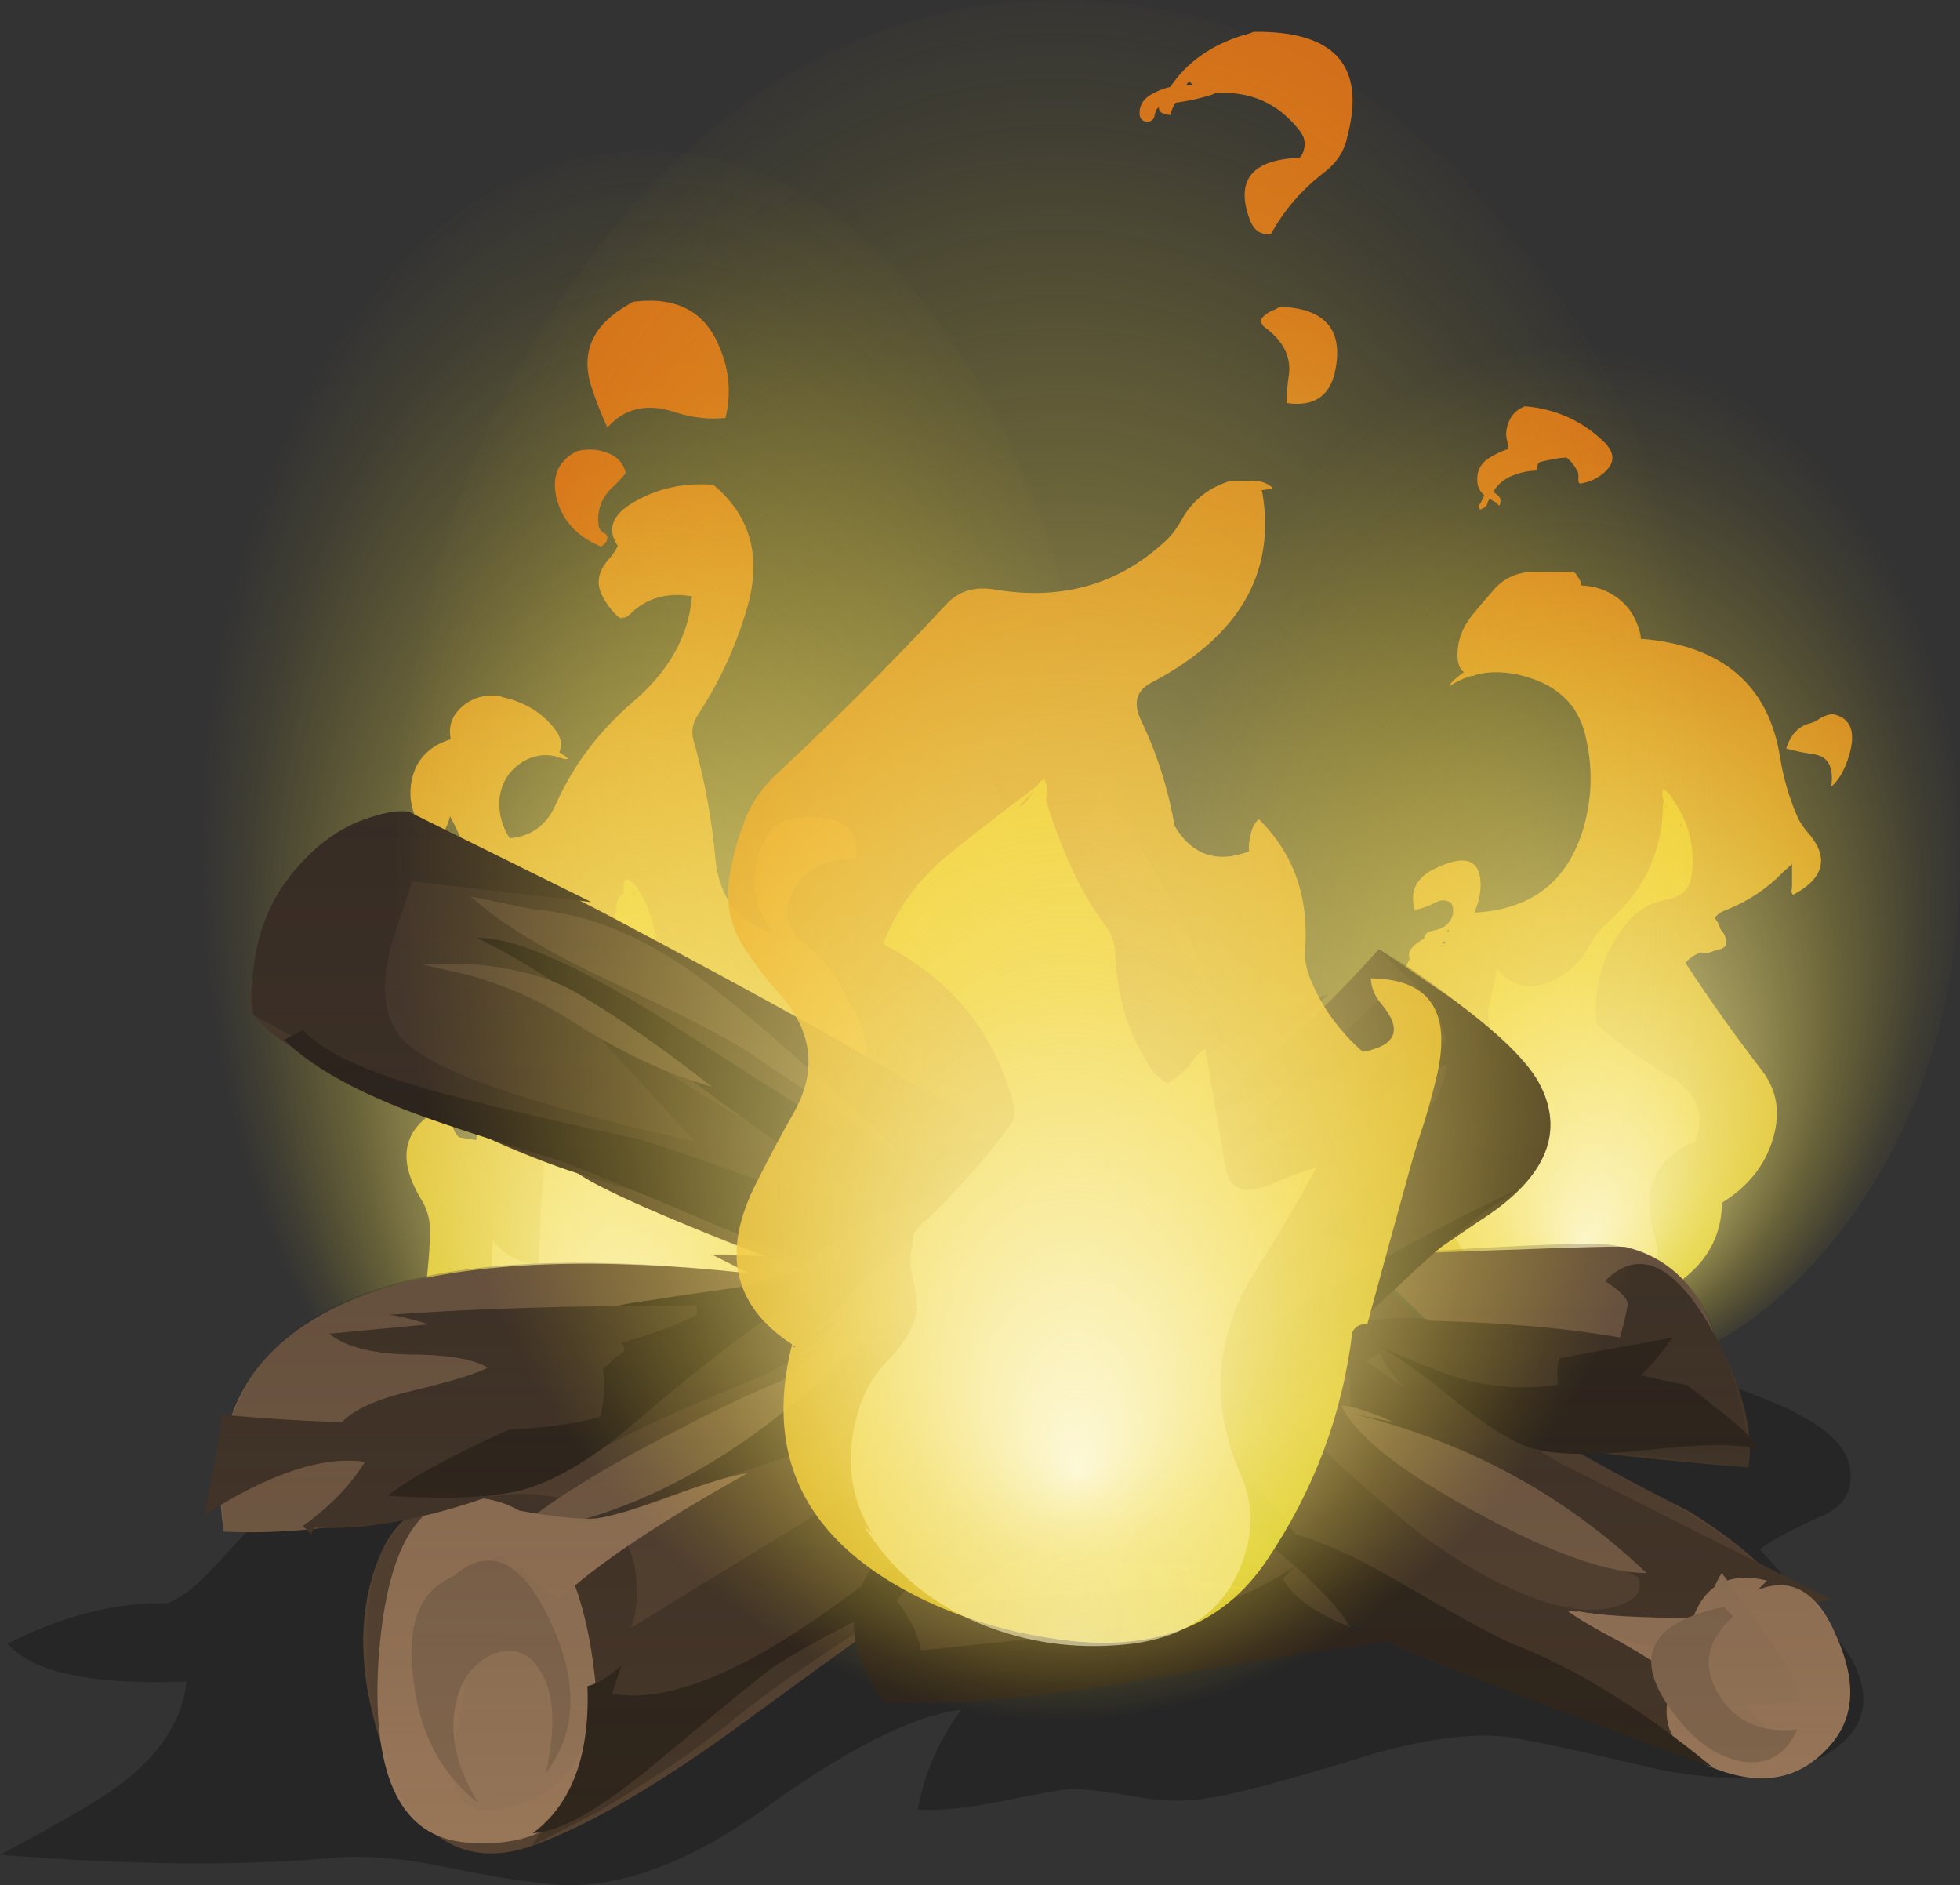 <?xml version="1.0"?>

<!-- Created with Inkscape (http://www.inkscape.org/) --> <svg xmlns:dc="http://purl.org/dc/elements/1.1/" xmlns:cc="http://creativecommons.org/ns#" xmlns:rdf="http://www.w3.org/1999/02/22-rdf-syntax-ns#" xmlns:svg="http://www.w3.org/2000/svg" xmlns="http://www.w3.org/2000/svg" xmlns:xlink="http://www.w3.org/1999/xlink" xmlns:sodipodi="http://sodipodi.sourceforge.net/DTD/sodipodi-0.dtd" xmlns:inkscape="http://www.inkscape.org/namespaces/inkscape" width="326.617" height="314.101" id="svg3514" version="1.1" inkscape:version="0.48.5 r10040" sodipodi:docname="New document 2" viewBox="0 0 326.617 314.101"><rect x="0" y="0" width="326.617" height="314.101" fill="#333333" stroke="none"/> <defs id="defs3516"> <radialGradient id="SVGID_5_" cx="1435.091" cy="-13776.663" r="50.143" fx="1471.076" fy="-13776.663" gradientTransform="matrix(0.025,-0.999,-0.533,-0.042,-7373.982,905.2)" gradientUnits="userSpaceOnUse"> <stop offset="0" style="stop-color:#FDF8D7" id="stop46"></stop> <stop offset="0.349" style="stop-color:#F9EA88;stop-opacity:0.6" id="stop48"></stop> <stop offset="0.659" style="stop-color:#F6DF4B;stop-opacity:0.275" id="stop50"></stop> <stop offset="0.886" style="stop-color:#F4D92D;stop-opacity:0.074" id="stop52"></stop> <stop offset="1" style="stop-color:#F4D626;stop-opacity:0" id="stop54"></stop> </radialGradient> <radialGradient id="SVGID_12_" cx="-45.698" cy="27.684" r="17.114" gradientTransform="matrix(-0.012,-1,-0.704,0.009,47.174,-0.586)" gradientUnits="userSpaceOnUse"> <stop offset="0" style="stop-color:#FFFFFF;stop-opacity:0.6" id="stop203"></stop> <stop offset="1" style="stop-color:#F4D626;stop-opacity:0.757" id="stop205"></stop> </radialGradient> <radialGradient id="SVGID_11_" cx="-47.845" cy="23.63" r="32.777" gradientTransform="matrix(-0.187,-0.982,-1.012,0.158,47.276,-7.392)" gradientUnits="userSpaceOnUse"> <stop offset="0" style="stop-color:#FCF43E;stop-opacity:0.82" id="stop196"></stop> <stop offset="1" style="stop-color:#E07518;stop-opacity:0.918" id="stop198"></stop> </radialGradient> <radialGradient id="SVGID_10_" cx="-47.574" cy="22.873" r="32.777" gradientTransform="matrix(-0.187,-0.982,-1.012,0.158,45.76,-7.155)" gradientUnits="userSpaceOnUse"> <stop offset="0" style="stop-color:#FCF43E;stop-opacity:0.82" id="stop189"></stop> <stop offset="1" style="stop-color:#E07518;stop-opacity:0.918" id="stop191"></stop> </radialGradient> <radialGradient inkscape:collect="always" xlink:href="#SVGID_9_" id="radialGradient3433" gradientUnits="userSpaceOnUse" gradientTransform="matrix(-1.174,-6.17,-6.357,0.994,987.857,-722.33)" cx="-47.859" cy="24.69" r="32.777"></radialGradient> <radialGradient id="SVGID_9_" cx="-47.859" cy="24.69" r="32.777" gradientTransform="matrix(-0.187,-0.982,-1.012,0.158,49.396,-7.723)" gradientUnits="userSpaceOnUse"> <stop offset="0" style="stop-color:#FCF43E;stop-opacity:0.82" id="stop182"></stop> <stop offset="1" style="stop-color:#E07518;stop-opacity:0.918" id="stop184"></stop> </radialGradient> <radialGradient id="SVGID_3_" cx="17506.965" cy="-1679.938" r="70.556" gradientTransform="matrix(-0.187,0.982,1.012,0.158,4982.086,-16925.516)" gradientUnits="userSpaceOnUse"> <stop offset="0" style="stop-color:#FCF43E;stop-opacity:0.82" id="stop21"></stop> <stop offset="1" style="stop-color:#E07518;stop-opacity:0.918" id="stop23"></stop> </radialGradient> <radialGradient id="SVGID_2_" cx="17779.9" cy="-1313.591" r="70.087" gradientTransform="matrix(-0.148,0.989,0.802,0.159,3702.679,-17369.176)" gradientUnits="userSpaceOnUse"> <stop offset="0" style="stop-color:#FCF43E;stop-opacity:0.82" id="stop14"></stop> <stop offset="1" style="stop-color:#E07518;stop-opacity:0.918" id="stop16"></stop> </radialGradient> <radialGradient inkscape:collect="always" xlink:href="#SVGID_1_" id="radialGradient4465" gradientUnits="userSpaceOnUse" gradientTransform="matrix(-0.326,-1.711,1.763,-0.276,9553.461,29147.701)" cx="17504.656" cy="-1681.676" r="70.556"></radialGradient> <radialGradient id="SVGID_1_" cx="17504.656" cy="-1681.676" r="70.556" gradientTransform="matrix(-0.187,0.982,1.012,0.158,4985.565,-16924.973)" gradientUnits="userSpaceOnUse"> <stop offset="0" style="stop-color:#FCF43E;stop-opacity:0.82" id="stop7"></stop> <stop offset="1" style="stop-color:#E07518;stop-opacity:0.918" id="stop9"></stop> </radialGradient> <radialGradient id="SVGID_4_" cx="16433.957" cy="-101.363" r="36.84" gradientTransform="matrix(-0.012,1,0.704,0.009,275.387,-16431.268)" gradientUnits="userSpaceOnUse"> <stop offset="0" style="stop-color:#FFFFFF;stop-opacity:0.6" id="stop29"></stop> <stop offset="1" style="stop-color:#F4D626;stop-opacity:0.757" id="stop31"></stop> </radialGradient> <radialGradient id="SVGID_5_-3" cx="1435.091" cy="-13776.663" r="50.143" fx="1471.076" fy="-13776.663" gradientTransform="matrix(0.025,-0.999,-0.533,-0.042,-7373.982,905.2)" gradientUnits="userSpaceOnUse"> <stop offset="0" style="stop-color:#FDF8D7" id="stop46-6"></stop> <stop offset="0.349" style="stop-color:#F9EA88;stop-opacity:0.6" id="stop48-7"></stop> <stop offset="0.659" style="stop-color:#F6DF4B;stop-opacity:0.275" id="stop50-5"></stop> <stop offset="0.886" style="stop-color:#F4D92D;stop-opacity:0.074" id="stop52-3"></stop> <stop offset="1" style="stop-color:#F4D626;stop-opacity:0" id="stop54-5"></stop> </radialGradient> <radialGradient inkscape:collect="always" xlink:href="#SVGID_5_-6" id="radialGradient4680" gradientUnits="userSpaceOnUse" gradientTransform="matrix(-0.07,2.396,1.503,0.101,20753.416,-1576.291)" cx="1435.091" cy="-13776.663" fx="1471.076" fy="-13776.663" r="50.143"></radialGradient> <radialGradient id="SVGID_5_-6" cx="1435.091" cy="-13776.663" r="50.143" fx="1471.076" fy="-13776.663" gradientTransform="matrix(0.025,-0.999,-0.533,-0.042,-7373.982,905.2)" gradientUnits="userSpaceOnUse"> <stop offset="0" style="stop-color:#FDF8D7" id="stop46-2"></stop> <stop offset="0.349" style="stop-color:#F9EA88;stop-opacity:0.6" id="stop48-9"></stop> <stop offset="0.659" style="stop-color:#F6DF4B;stop-opacity:0.275" id="stop50-1"></stop> <stop offset="0.886" style="stop-color:#F4D92D;stop-opacity:0.074" id="stop52-2"></stop> <stop offset="1" style="stop-color:#F4D626;stop-opacity:0" id="stop54-7"></stop> </radialGradient> <radialGradient inkscape:collect="always" xlink:href="#SVGID_7_" id="radialGradient4638" gradientUnits="userSpaceOnUse" gradientTransform="matrix(0.075,-6.28,4.422,0.053,-242.343,679.96)" cx="16.6" cy="41.55" r="13.438"></radialGradient> <radialGradient id="SVGID_7_" cx="16.6" cy="41.55" r="13.438" gradientTransform="matrix(0.012,-1,0.704,0.008,-12.856,57.798)" gradientUnits="userSpaceOnUse"> <stop offset="0" style="stop-color:#FFFFFF;stop-opacity:0.6" id="stop74"></stop> <stop offset="1" style="stop-color:#F4D626;stop-opacity:0.757" id="stop76"></stop> </radialGradient> <radialGradient inkscape:collect="always" xlink:href="#SVGID_6_" id="radialGradient4641" gradientUnits="userSpaceOnUse" gradientTransform="matrix(1.174,-6.17,6.356,0.994,674.699,-534.277)" cx="-37.444" cy="19.828" r="25.741"></radialGradient> <radialGradient id="SVGID_6_" cx="-37.444" cy="19.828" r="25.741" gradientTransform="matrix(0.187,-0.982,1.012,0.158,-0.466,-0.072)" gradientUnits="userSpaceOnUse"> <stop offset="0" style="stop-color:#FCF43E;stop-opacity:0.82" id="stop67"></stop> <stop offset="1" style="stop-color:#E07518;stop-opacity:0.918" id="stop69"></stop> </radialGradient> <radialGradient r="25.741" cy="19.828" cx="-37.444" gradientTransform="matrix(1.174,-6.17,6.356,0.994,-164.526,316.502)" gradientUnits="userSpaceOnUse" id="radialGradient4710" xlink:href="#SVGID_6_" inkscape:collect="always"></radialGradient> <linearGradient inkscape:collect="always" xlink:href="#SVGID_8_" id="linearGradient4870" gradientUnits="userSpaceOnUse" gradientTransform="matrix(1.0899013e-4,6.281,-6.281,-0.006,310.804,623.668)" x1="-6.689" y1="-27.063" x2="50.936" y2="-27.063"></linearGradient> <linearGradient id="SVGID_8_" gradientUnits="userSpaceOnUse" x1="-6.689" y1="-27.063" x2="50.936" y2="-27.063" gradientTransform="matrix(1.735358e-5,1,-1,-0.001,1.251328e-4,1.523714e-5)"> <stop offset="0" style="stop-color:#231F20" id="stop170"></stop> <stop offset="0.09" style="stop-color:#231F20;stop-opacity:0.796" id="stop172"></stop> <stop offset="1" style="stop-color:#231F20;stop-opacity:0" id="stop174"></stop> </linearGradient> <radialGradient inkscape:collect="always" xlink:href="#SVGID_9_" id="radialGradient5119" gradientUnits="userSpaceOnUse" gradientTransform="matrix(-1.174,-6.17,-6.357,0.994,579.854,320.842)" cx="-47.859" cy="24.69" r="32.777"></radialGradient> <radialGradient inkscape:collect="always" xlink:href="#SVGID_10_" id="radialGradient5121" gradientUnits="userSpaceOnUse" gradientTransform="matrix(-1.174,-6.17,-6.357,0.994,557.018,324.413)" cx="-47.574" cy="22.873" r="32.777"></radialGradient> <radialGradient inkscape:collect="always" xlink:href="#SVGID_11_" id="radialGradient5123" gradientUnits="userSpaceOnUse" gradientTransform="matrix(-1.174,-6.17,-6.357,0.994,566.54,322.924)" cx="-47.845" cy="23.63" r="32.777"></radialGradient> <radialGradient inkscape:collect="always" xlink:href="#SVGID_12_" id="radialGradient5125" gradientUnits="userSpaceOnUse" gradientTransform="matrix(-0.078,-6.28,-4.422,0.055,565.897,365.671)" cx="-45.698" cy="27.684" r="17.114"></radialGradient> <radialGradient inkscape:collect="always" xlink:href="#SVGID_5_" id="radialGradient5127" gradientUnits="userSpaceOnUse" gradientTransform="matrix(0.102,2.915,-2.208,0.123,-30121.845,-1965.486)" cx="1435.091" cy="-13776.663" fx="1471.076" fy="-13776.663" r="50.143"></radialGradient> <radialGradient inkscape:collect="always" xlink:href="#SVGID_1_" id="radialGradient5129" gradientUnits="userSpaceOnUse" gradientTransform="matrix(-0.326,-1.711,1.763,-0.276,9616.792,30059.745)" cx="17504.656" cy="-1681.676" r="70.556"></radialGradient> <radialGradient inkscape:collect="always" xlink:href="#SVGID_2_" id="radialGradient5131" gradientUnits="userSpaceOnUse" gradientTransform="matrix(-0.258,-1.722,1.397,-0.277,7382.52,30833.369)" cx="17779.9" cy="-1313.591" r="70.087"></radialGradient> <radialGradient inkscape:collect="always" xlink:href="#SVGID_3_" id="radialGradient5133" gradientUnits="userSpaceOnUse" gradientTransform="matrix(-0.326,-1.711,1.763,-0.276,9610.732,30060.691)" cx="17506.965" cy="-1679.938" r="70.556"></radialGradient> <radialGradient inkscape:collect="always" xlink:href="#SVGID_4_" id="radialGradient5135" gradientUnits="userSpaceOnUse" gradientTransform="matrix(-0.022,-1.741,1.226,-0.015,1413.553,29199.91)" cx="16433.957" cy="-101.363" r="36.84"></radialGradient> <radialGradient inkscape:collect="always" xlink:href="#SVGID_5_-3" id="radialGradient5137" gradientUnits="userSpaceOnUse" gradientTransform="matrix(0.061,1.74,-1.318,0.073,-17311.911,-981.236)" cx="1435.091" cy="-13776.663" fx="1471.076" fy="-13776.663" r="50.143"></radialGradient> <radialGradient inkscape:collect="always" xlink:href="#SVGID_1_" id="radialGradient5201" gradientUnits="userSpaceOnUse" gradientTransform="matrix(-0.326,-1.711,1.763,-0.276,9616.792,30059.745)" cx="17504.656" cy="-1681.676" r="70.556"></radialGradient> <radialGradient inkscape:collect="always" xlink:href="#SVGID_2_" id="radialGradient5203" gradientUnits="userSpaceOnUse" gradientTransform="matrix(-0.258,-1.722,1.397,-0.277,7382.52,30833.369)" cx="17779.9" cy="-1313.591" r="70.087"></radialGradient> <radialGradient inkscape:collect="always" xlink:href="#SVGID_3_" id="radialGradient5205" gradientUnits="userSpaceOnUse" gradientTransform="matrix(-0.326,-1.711,1.763,-0.276,9610.732,30060.691)" cx="17506.965" cy="-1679.938" r="70.556"></radialGradient> <radialGradient inkscape:collect="always" xlink:href="#SVGID_4_" id="radialGradient5207" gradientUnits="userSpaceOnUse" gradientTransform="matrix(-0.022,-1.741,1.226,-0.015,1413.553,29199.91)" cx="16433.957" cy="-101.363" r="36.84"></radialGradient> <radialGradient inkscape:collect="always" xlink:href="#SVGID_5_-3" id="radialGradient5209" gradientUnits="userSpaceOnUse" gradientTransform="matrix(0.061,1.74,-1.318,0.073,-17311.911,-981.236)" cx="1435.091" cy="-13776.663" fx="1471.076" fy="-13776.663" r="50.143"></radialGradient> <radialGradient inkscape:collect="always" xlink:href="#SVGID_6_" id="radialGradient5211" gradientUnits="userSpaceOnUse" gradientTransform="matrix(1.174,-6.17,6.356,0.994,-164.526,316.502)" cx="-37.444" cy="19.828" r="25.741"></radialGradient> <radialGradient inkscape:collect="always" xlink:href="#SVGID_7_" id="radialGradient5213" gradientUnits="userSpaceOnUse" gradientTransform="matrix(0.075,-6.28,4.422,0.053,-242.343,679.96)" cx="16.6" cy="41.55" r="13.438"></radialGradient> <radialGradient inkscape:collect="always" xlink:href="#SVGID_5_-6" id="radialGradient5215" gradientUnits="userSpaceOnUse" gradientTransform="matrix(-0.07,2.396,1.503,0.101,20753.416,-1576.291)" cx="1435.091" cy="-13776.663" fx="1471.076" fy="-13776.663" r="50.143"></radialGradient> <linearGradient inkscape:collect="always" xlink:href="#SVGID_8_" id="linearGradient5217" gradientUnits="userSpaceOnUse" gradientTransform="matrix(1.0899013e-4,6.281,-6.281,-0.006,310.804,623.668)" x1="-6.689" y1="-27.063" x2="50.936" y2="-27.063"></linearGradient> <radialGradient inkscape:collect="always" xlink:href="#SVGID_9_" id="radialGradient5219" gradientUnits="userSpaceOnUse" gradientTransform="matrix(-1.174,-6.17,-6.357,0.994,579.854,320.842)" cx="-47.859" cy="24.69" r="32.777"></radialGradient> <radialGradient inkscape:collect="always" xlink:href="#SVGID_10_" id="radialGradient5221" gradientUnits="userSpaceOnUse" gradientTransform="matrix(-1.174,-6.17,-6.357,0.994,557.018,324.413)" cx="-47.574" cy="22.873" r="32.777"></radialGradient> <radialGradient inkscape:collect="always" xlink:href="#SVGID_11_" id="radialGradient5223" gradientUnits="userSpaceOnUse" gradientTransform="matrix(-1.174,-6.17,-6.357,0.994,566.54,322.924)" cx="-47.845" cy="23.63" r="32.777"></radialGradient> <radialGradient inkscape:collect="always" xlink:href="#SVGID_12_" id="radialGradient5225" gradientUnits="userSpaceOnUse" gradientTransform="matrix(-0.078,-6.28,-4.422,0.055,565.897,365.671)" cx="-45.698" cy="27.684" r="17.114"></radialGradient> <radialGradient inkscape:collect="always" xlink:href="#SVGID_5_" id="radialGradient5227" gradientUnits="userSpaceOnUse" gradientTransform="matrix(0.102,2.915,-2.208,0.123,-30121.845,-1965.486)" cx="1435.091" cy="-13776.663" fx="1471.076" fy="-13776.663" r="50.143"></radialGradient> </defs> <sodipodi:namedview id="base" pagecolor="#ffffff" bordercolor="#666666" borderopacity="1.0" inkscape:pageopacity="0.0" inkscape:pageshadow="2" inkscape:zoom="0.9" inkscape:cx="160.8952" inkscape:cy="198.68623" inkscape:document-units="px" inkscape:current-layer="layer1" showgrid="false" fit-margin-top="0" fit-margin-left="0" fit-margin-right="0" fit-margin-bottom="0"></sodipodi:namedview>  <g inkscape:label="Layer 1" inkscape:groupmode="layer" id="layer1" transform="translate(-309.631,-639.17)"> <g id="g5139"> <g transform="translate(-362,274)" id="g4609"> <path id="path4371" d="M 941.429,464.988 C 942.765,466.032 943.751,467.368 944.39,468.993 944.789,469.906 945.022,470.791 945.086,471.647 V 471.693 L 945.261,471.606 C 958.671,472.765 966.334,479.326 968.25,491.286 968.83,494.884 969.817,498.252 971.21,501.387 971.559,502.143 972.052,502.895 972.691,503.651 976.522,507.89 975.768,511.431 970.427,514.276 970.253,514.101 970.165,513.899 970.165,513.665 970.225,513.376 970.253,513.056 970.253,512.707 970.253,512.359 970.253,512.039 970.253,511.749 970.253,511.284 970.253,510.821 970.253,510.356 970.253,509.95 970.253,509.543 970.253,509.137 969.382,509.893 968.481,510.732 967.553,511.662 965.057,513.926 962.213,515.668 959.019,516.887 958.38,517.119 957.858,517.497 957.452,518.017 957.452,518.251 957.568,518.482 957.8,518.714 957.974,519.003 958.119,519.324 958.236,519.672 958.293,519.963 958.467,520.252 958.758,520.543 959.106,521.008 959.251,521.501 959.193,522.023 959.193,522.199 959.193,522.401 959.193,522.634 959.077,522.924 958.845,523.127 958.497,523.244 957.8,523.42 957.074,523.65 956.32,523.941 955.797,524.056 955.391,524.028 955.101,523.854 954.056,524.2 953.185,524.782 952.488,525.595 956.551,531.806 960.848,537.844 965.376,543.706 967.757,546.898 968.337,550.585 967.118,554.765 965.841,559.236 962.995,562.834 958.584,565.563 958.526,571.37 955.827,575.985 950.485,579.411 947.467,581.326 944.099,582.429 940.384,582.72 930.4,583.474 920.995,581.617 912.17,577.146 908.222,575.114 905.059,572.415 902.679,569.048 901.634,567.538 901.198,565.796 901.372,563.823 901.432,563.127 901.489,562.46 901.547,561.82 908.048,555.899 908.6,549.744 903.201,543.359 902.214,542.257 901.865,540.951 902.156,539.441 902.853,534.507 904.216,529.862 906.249,525.508 906.341,525.323 906.442,525.149 906.554,524.986 906.211,524.169 906.515,523.357 907.468,522.549 907.95,522.15 908.473,521.802 909.035,521.502 H 908.948 C 909.006,520.865 909.441,520.457 910.254,520.283 912.228,519.937 913.389,519.007 913.738,517.497 913.854,516.8 913.767,516.191 913.476,515.668 912.722,515.086 911.879,515.029 910.951,515.492 909.732,516.131 908.543,516.567 907.381,516.798 906.51,513.721 907.612,511.429 910.69,509.921 915.566,507.54 918.121,508.266 918.353,512.098 918.412,513.491 918.179,514.912 917.656,516.363 917.541,516.654 917.453,516.945 917.395,517.234 926.857,516.711 932.895,512.009 935.508,503.127 936.958,498.076 937.075,492.998 935.856,487.888 934.637,482.372 930.805,478.919 924.361,477.525 921.807,477.005 919.427,477.062 917.221,477.701 L 917.308,477.788 C 917.134,477.788 916.988,477.788 916.873,477.788 915.596,478.137 914.347,478.717 913.128,479.53 913.302,479.124 913.564,478.774 913.912,478.483 914.434,478.018 914.986,477.583 915.566,477.177 914.927,476.654 914.579,475.841 914.521,474.74 914.405,472.013 915.335,469.516 917.308,467.252 918.236,466.09 919.224,464.928 920.269,463.768 921.779,461.851 923.809,460.75 926.364,460.459 928.745,460.459 931.154,460.459 933.592,460.459 933.709,460.459 933.824,460.489 933.94,460.546 933.998,460.604 934.085,460.661 934.201,460.722 934.433,461.069 934.637,461.388 934.811,461.678 935.043,462.027 935.159,462.373 935.159,462.723 937.481,462.781 939.571,463.537 941.429,464.988 z M 912.519,522.373 912.388,521.981 C 912.135,522.088 911.89,522.203 911.648,522.33 911.932,522.335 912.222,522.351 912.519,522.373 z M 912.954,520.414 913.128,520.022 C 912.992,520.093 912.862,520.165 912.736,520.24 912.799,520.315 912.872,520.372 912.954,520.414 z" style="fill:url(#radialGradient5201);fill-rule:evenodd;stroke:none" inkscape:connector-curvature="0"></path> <path id="path4379" d="M 974.955,484.842 C 975.652,484.436 976.348,484.204 977.045,484.145 980.063,484.784 980.963,487.106 979.744,491.111 979.048,493.435 978.062,495.147 976.784,496.249 977.249,492.999 976.291,491.2 973.91,490.85 972.283,490.617 970.745,490.3 969.295,489.892 969.991,487.627 971.268,486.233 973.126,485.713 973.706,485.598 974.316,485.307 974.955,484.842 z" style="fill:url(#radialGradient5203);fill-rule:evenodd;stroke:none" inkscape:connector-curvature="0"></path> <path id="path4387" d="M 938.033,444.611 C 936.988,445.248 935.943,445.626 934.898,445.741 934.724,445.626 934.637,445.421 934.637,445.132 934.694,444.667 934.666,444.203 934.55,443.738 934.201,443.099 933.794,442.519 933.331,441.997 933.099,441.763 932.866,441.561 932.634,441.385 932.286,441.443 931.967,441.472 931.676,441.472 930.457,441.65 929.295,441.882 928.193,442.173 928.076,442.288 927.989,442.375 927.932,442.434 927.874,442.549 927.845,442.665 927.845,442.78 927.787,442.956 927.758,443.101 927.758,443.216 927.758,443.332 927.728,443.449 927.67,443.564 926.277,443.622 925.001,443.885 923.839,444.348 922.446,444.87 921.371,445.712 920.617,446.873 920.56,446.931 920.53,446.988 920.53,447.047 920.53,447.107 920.56,447.162 920.617,447.223 920.965,447.455 921.256,447.716 921.488,448.005 921.662,448.239 921.719,448.5 921.662,448.789 921.662,449.022 921.603,449.224 921.488,449.4 H 921.401 C 921.286,449.224 921.11,449.052 920.878,448.876 920.704,448.761 920.5,448.644 920.269,448.529 920.152,448.413 920.007,448.326 919.833,448.268 919.833,448.326 919.804,448.383 919.746,448.442 919.63,448.616 919.542,448.819 919.485,449.052 919.426,449.341 919.253,449.574 918.962,449.747 918.731,449.863 918.497,449.98 918.266,450.095 918.208,450.038 918.179,449.951 918.179,449.836 918.005,449.545 918.062,449.254 918.353,448.965 918.47,448.789 918.585,448.559 918.701,448.268 918.818,448.094 918.905,447.89 918.962,447.659 918.266,447.077 917.888,446.382 917.83,445.569 917.656,443.942 918.179,442.665 919.398,441.737 920.5,440.981 921.662,440.401 922.881,439.996 922.939,439.416 922.881,438.864 922.707,438.341 922.533,437.47 922.62,436.599 922.968,435.729 923.374,434.393 924.304,433.437 925.755,432.857 931.037,433.32 935.508,435.38 939.165,439.038 941.023,441.011 940.645,442.869 938.033,444.611 z" style="fill:url(#radialGradient5205);fill-rule:evenodd;stroke:none" inkscape:connector-curvature="0"></path> <path id="path4397" d="M 951.922,502.78 C 951.802,502.573 951.685,502.371 951.574,502.171 951.614,502.43 951.658,502.693 951.705,502.954 L 951.922,502.78 z M 949.179,499.645 H 949.353 C 949.273,499.501 949.202,499.354 949.136,499.21 949.148,499.356 949.164,499.501 949.179,499.645 z M 948.962,498.818 C 948.641,497.998 948.568,497.258 948.744,496.598 949.578,497.097 950.202,497.808 950.616,498.731 953.119,502.313 954.092,506.363 953.533,510.88 953.242,513.259 951.849,514.653 949.353,515.058 946.798,515.522 944.681,516.713 942.997,518.629 938.874,523.448 937.105,529.193 937.685,535.869 941.285,539.061 945.203,541.849 949.44,544.229 954.259,546.956 955.856,550.585 954.23,555.113 954.172,555.288 953.998,555.432 953.707,555.549 947.321,558.393 945.174,563.473 947.263,570.788 948.948,576.709 946.858,580.454 940.994,582.021 940.912,582.044 940.827,582.058 940.732,582.066 940.712,582.117 940.682,582.161 940.645,582.197 928.569,585.738 919.804,582.227 914.347,571.66 913.245,569.454 913.621,567.538 915.479,565.913 918.383,563.417 921.314,561.037 924.274,558.773 925.61,557.785 926.016,556.509 925.493,554.941 924.68,552.62 923.926,550.326 923.229,548.062 922.01,543.939 920.878,539.819 919.833,535.696 919.542,534.65 919.542,533.549 919.833,532.387 920.356,530.414 920.762,528.498 921.052,526.64 923.433,529.367 926.19,530.153 929.325,528.991 932.577,527.774 935.015,525.625 936.64,522.549 937.453,521.039 938.498,519.733 939.775,518.63 945.696,513.406 948.686,506.932 948.744,499.212 948.744,499.025 948.817,498.893 948.962,498.818 z M 940.166,520.457 C 940.28,520.282 940.395,520.107 940.515,519.935 940.358,520.081 940.198,520.228 940.036,520.37 L 940.166,520.457 z M 941.473,580.151 941.429,580.107 V 580.151 H 941.473 z" style="fill:url(#radialGradient5207);fill-rule:evenodd;stroke:none" inkscape:connector-curvature="0"></path> <path id="path4483" d="M 978.843,569.657 C 965.909,586.725 950.314,595.259 932.065,595.259 913.816,595.259 898.222,586.725 885.287,569.657 872.397,552.647 865.952,532.068 865.952,507.918 865.952,483.824 872.397,463.246 885.287,446.178 898.224,429.11 913.816,420.577 932.065,420.577 950.314,420.577 965.906,429.11 978.843,446.178 991.781,463.246 998.248,483.824 998.248,507.918 998.248,532.011 991.781,552.59 978.843,569.657 z" style="fill:url(#radialGradient5209);fill-rule:evenodd;stroke:none" inkscape:connector-curvature="0"></path> </g> <g transform="translate(472,310)" id="g4755"> <path inkscape:connector-curvature="0" id="path3218" d="M -60.819,422.225 C -62.653,424.21 -63.074,426.232 -62.081,428.298 -61.397,429.674 -60.511,430.855 -59.443,431.847 -59.368,431.922 -59.293,431.96 -59.217,431.96 -59.142,432.035 -59.067,432.111 -58.985,432.192 -58.834,432.192 -58.753,432.155 -58.753,432.073 -58.294,432.148 -57.836,431.96 -57.377,431.502 -54.708,428.826 -51.266,427.834 -47.064,428.518 -47.598,435.088 -50.845,440.929 -56.806,446.047 -60.473,449.188 -63.57,452.661 -66.082,456.473 -67.533,458.69 -68.795,461.02 -69.863,463.457 -71.389,466.742 -73.914,468.538 -77.425,468.839 -78.725,466.855 -79.296,464.675 -79.139,462.308 -78.831,459.557 -77.494,457.459 -75.126,456.008 -73.374,455.016 -71.577,454.746 -69.743,455.204 -69.668,455.28 -69.624,455.399 -69.624,455.55 -69.549,455.474 -69.511,455.399 -69.511,455.317 -69.128,455.393 -68.713,455.506 -68.249,455.663 -68.098,455.663 -67.903,455.625 -67.677,455.55 -68.136,455.167 -68.632,454.821 -69.166,454.514 -68.632,453.295 -68.858,452.033 -69.85,450.733 -71.917,447.982 -74.818,446.186 -78.555,445.35 -78.787,445.275 -78.976,445.199 -79.127,445.118 -81.878,444.81 -84.126,445.576 -85.885,447.41 -87.185,448.786 -87.643,450.425 -87.26,452.34 -90.922,453.484 -93.101,455.814 -93.792,459.324 -94.401,462.685 -93.484,465.705 -91.041,468.375 -90.89,468.45 -90.733,468.494 -90.582,468.494 -89.433,468.494 -88.598,468.036 -88.064,467.119 -87.756,466.503 -87.53,465.856 -87.379,465.165 -83.102,473.035 -81.268,481.664 -81.878,491.06 -82.261,497.322 -82.411,503.659 -82.336,510.071 -82.336,510.8 -82.355,511.522 -82.393,512.251 -82.468,514.562 -82.675,516.854 -83.027,519.128 -84.019,518.977 -84.974,518.82 -85.891,518.669 -86.5,518.054 -86.845,517.369 -86.921,516.609 -86.996,514.775 -86.199,513.4 -84.515,512.483 -84.208,512.332 -84.321,512.219 -84.861,512.138 -94.633,515.347 -97.076,520.962 -92.19,528.982 -91.198,530.584 -90.702,532.342 -90.702,534.251 -90.777,538.145 -91.16,542.159 -91.845,546.279 -93.446,556.742 -89.289,565.259 -79.359,571.828 -71.565,576.928 -63.3,579.139 -54.557,578.473 -51.649,578.259 -48.691,577.725 -45.676,576.865 L -45.62,577.097 C -48.534,577.889 -51.511,578.46 -54.557,578.812 -56.422,579 -58.313,579.12 -60.228,579.157 -44.879,581.607 -33.724,577.016 -26.778,565.416 -25.786,563.965 -24.794,562.552 -23.801,561.176 -20.284,556.434 -19.179,551.203 -20.479,545.481 -21.314,541.663 -21.892,537.8 -22.193,533.906 -22.727,528.712 -21.352,523.826 -18.067,519.241 -16.918,517.715 -16.729,516.032 -17.496,514.204 -17.627,513.89 -17.759,513.582 -17.897,513.287 -17.533,510.498 -17.552,507.396 -17.954,504.004 -18.35,500.738 -19.461,497.912 -21.276,495.526 -22.62,492.122 -24.951,489.107 -28.267,486.475 -31.627,483.806 -32.123,480.597 -29.755,476.853 -27.846,473.719 -24.599,472.231 -20.02,472.388 -19.945,472.539 -19.87,472.696 -19.788,472.846 -19.788,472.696 -19.788,472.539 -19.788,472.388 -19.637,472.388 -19.524,472.388 -19.443,472.388 -19.518,472.237 -19.593,472.124 -19.675,472.043 -19.216,467.075 -22.306,464.864 -28.958,465.398 -31.627,465.548 -33.536,466.66 -34.685,468.72 -37.662,474.071 -37.279,479.378 -33.536,484.648 -39.264,482.964 -42.473,478.838 -43.158,472.275 -43.767,465.473 -44.992,458.872 -46.826,452.454 -47.209,451.003 -46.939,449.59 -46.022,448.214 -42.505,442.794 -39.873,437.142 -38.115,431.257 -35.288,422.395 -37.085,415.291 -43.497,409.947 -48.465,409.564 -52.93,410.556 -56.9,412.924 -60.411,414.99 -61.252,417.389 -59.418,420.14 -59.82,420.925 -60.279,421.616 -60.819,422.225 z" style="fill:url(#radialGradient5211);fill-rule:evenodd;stroke:none"></path> <path inkscape:connector-curvature="0" id="path3226" d="M -58.407,478.015 C -59.249,478.549 -59.669,479.315 -59.669,480.308 -59.701,480.509 -59.701,480.685 -59.669,480.823 -60.674,482.996 -61.629,485.188 -62.533,487.411 -63.601,490.087 -65.284,491.688 -67.577,492.222 -67.884,491.77 -68.073,491.305 -68.148,490.847 -68.374,490.237 -68.757,489.817 -69.291,489.59 -69.75,500.054 -70.472,510.63 -71.471,521.326 -72.08,527.205 -72.425,533.121 -72.501,539.081 -72.501,539.615 -72.846,539.841 -73.537,539.766 -76.131,539.458 -78.386,538.12 -80.295,535.753 -80.37,540.947 -80.446,546.442 -80.521,552.252 -80.521,555.072 -80.1,557.866 -79.259,560.611 -76.545,569.536 -71.144,575.301 -63.048,577.914 -63.425,577.996 -63.79,578.065 -64.135,578.14 -53.822,580.659 -44.357,579.321 -35.728,574.127 -34.277,573.21 -33.398,571.841 -33.096,570.007 -31.796,562.671 -33.668,555.875 -38.711,549.614 -39.704,548.314 -39.892,546.831 -39.283,545.148 -36.915,538.428 -36.683,531.4 -38.598,524.071 -38.674,523.537 -38.561,522.959 -38.253,522.356 -35.27,516.239 -34.51,510.021 -35.96,503.678 -36.268,502.378 -36.764,501.191 -37.449,500.129 -38.058,499.062 -38.824,498.333 -39.741,497.95 -40.35,498.565 -40.621,499.369 -40.545,500.355 -40.47,501.197 -40.432,502.038 -40.432,502.874 -45.356,503.05 -48.829,501.731 -50.858,498.923 -50.82,498.942 -50.782,498.961 -50.745,498.98 -51.429,496.386 -52.045,493.635 -52.579,490.733 -52.673,490.08 -52.786,489.452 -52.924,488.843 -52.874,483.844 -54.249,479.548 -57.05,475.955 -56.969,476.238 -56.893,476.527 -56.824,476.816 -56.849,476.722 -56.887,476.627 -56.937,476.533 -57.164,475.999 -57.547,475.729 -58.08,475.729 -58.388,476.037 -58.501,476.414 -58.426,476.879 -58.407,477.249 -58.407,477.632 -58.407,478.015 z M -56.636,477.5 C -56.586,477.695 -56.523,477.883 -56.466,478.072 L -57.038,478.241 C -56.724,478.11 -56.592,477.865 -56.636,477.5 z" style="fill:url(#radialGradient5213);fill-rule:evenodd;stroke:none"></path> <path id="path4659" d="M -108.125,559.613 C -93.372,583.119 -75.586,594.871 -54.772,594.871 -33.958,594.871 -16.172,583.119 -1.419,559.613 13.282,536.186 20.633,507.845 20.633,474.584 20.633,441.403 13.282,413.062 -1.419,389.556 -16.175,366.05 -33.958,354.297 -54.772,354.297 -75.586,354.297 -93.37,366.05 -108.125,389.556 -122.881,413.062 -130.257,441.403 -130.257,474.584 -130.257,507.766 -122.881,536.107 -108.125,559.613 z" style="fill:url(#radialGradient5215);fill-rule:evenodd;stroke:none" inkscape:connector-curvature="0"></path> </g> <g id="g5074"> <path id="path4861" d="M 594.454,868.769 C 601.991,871.489 606.701,873.373 608.585,874.422 614.866,877.562 618.006,881.016 618.006,884.785 618.213,888.138 616.436,890.544 612.667,892.007 607.222,894.519 603.981,896.297 602.933,897.346 612.14,907.602 617.271,913.782 618.32,915.873 622.296,923.41 619.783,929.169 610.783,933.145 604.289,935.864 595.71,936.078 585.033,933.773 569.96,930.212 561.374,928.434 559.283,928.434 552.795,928.014 544.63,929.376 534.789,932.517 522.435,936.285 514.377,938.383 510.608,938.797 507.047,939.425 503.072,939.319 498.675,938.483 493.651,937.648 490.09,937.227 487.998,937.227 486.114,937.434 482.032,938.169 475.751,939.425 470.52,940.474 466.117,940.889 462.562,940.682 463.611,934.816 466.017,929.27 469.785,924.038 461.62,925.087 450.629,930.633 436.812,940.682 424.458,949.474 413.26,953.657 403.211,953.243 399.022,953.029 392.327,951.986 383.113,950.102 375.784,948.639 369.296,948.218 363.643,948.846 348.991,950.102 330.985,949.895 309.631,948.218 319.472,942.986 325.96,939.218 329.1,936.913 336.216,931.682 340.091,925.815 340.719,919.328 325.018,919.956 315.076,917.864 310.887,913.047 320.056,908.362 328.956,906.113 337.579,906.295 339.645,905.379 341.536,904.072 343.232,902.37 345.116,900.486 348.049,897.346 352.024,892.949 359.14,886.669 371.073,880.388 387.824,874.108 406.665,867.199 426.656,862.696 447.803,860.604 465.181,858.928 485.8,858.821 509.666,860.29 519.087,860.918 533.532,861.339 553.002,861.547 569.96,862.382 583.777,864.794 594.454,868.769 z" style="opacity:0.25;fill-rule:evenodd" inkscape:connector-curvature="0"></path> <g id="g5031"> <path style="fill:#785e46;fill-rule:evenodd" d="M 434.53,851.338 428.25,848.197 C 438.926,847.99 452.951,850.182 470.329,854.792 V 863.277 C 460.695,864.74 440.497,871.021 409.722,882.119 384.6,891.119 363.667,895.201 346.916,894.36 343.776,873.634 352.99,860.03 374.551,853.536 389.417,849.353 409.408,848.612 434.53,851.338 z" id="path3240" inkscape:connector-curvature="0"></path> <path style="fill:#785e46;fill-rule:evenodd" d="M 540.672,848.197 C 566.215,847.149 579.51,846.734 580.559,846.941 591.864,849.667 597.624,860.344 597.831,878.978 581.495,881.484 568.72,879.186 559.513,872.064 549.464,860.759 540.15,851.759 531.571,845.057 L 540.672,848.197 z" id="path3242" inkscape:connector-curvature="0"></path> <path style="fill:#554231;fill-rule:evenodd" d="M 474.726,896.872 C 469.701,900.012 455.884,909.847 433.274,926.39 419.25,936.647 407.524,943.455 398.103,946.802 386.798,950.571 378.633,945.339 373.609,931.101 369.005,917.905 369.005,906.5 373.609,896.872 376.956,890.177 387.112,883.997 404.069,878.344 440.076,865.99 458.289,859.71 458.71,859.502 475.668,852.594 494.195,840.139 514.299,822.133 524.348,813.133 532.72,804.862 539.422,797.331 L 545.068,801.1 C 549.885,804.447 554.803,808.743 559.833,813.975 564.858,818.999 565.693,825.38 562.339,833.13 560.663,836.892 558.471,840.139 555.745,842.859 523.293,865.054 496.287,883.055 474.726,896.872 z" id="path3244" inkscape:connector-curvature="0"></path> <path style="fill:#554231;fill-rule:evenodd" d="M 474.726,768.12 H 495.137 L 505.814,796.069 C 513.558,815.539 518.69,827.057 521.202,830.612 525.177,836.478 536.696,849.56 555.745,869.865 561.818,875.097 573.538,882.112 590.916,890.905 605.368,899.698 612.791,909.332 613.218,919.802 613.846,930.473 607.98,934.141 595.626,930.793 577.206,923.464 561.925,917.704 549.778,913.522 535.961,908.704 524.242,901.689 514.607,892.475 502.461,880.329 491.89,871.75 482.89,866.725 480.585,865.469 468.125,860.445 445.521,851.652 423.746,843.487 410.557,837.835 405.954,834.694 402.813,832.603 393.078,828.414 376.749,822.133 362.304,816.481 354.032,811.877 351.941,808.316 349.429,804.334 352.99,797.432 362.618,787.584 367.435,782.773 372.453,778.377 377.691,774.395 L 410.978,791.666 C 435.051,804.435 451.908,813.755 461.536,819.615 471.165,825.474 481.006,826.938 491.055,824.011 496.08,822.755 500.055,820.764 502.982,818.045 L 474.726,768.12 z" id="path3246" inkscape:connector-curvature="0"></path> <path style="fill:#453628;fill-rule:evenodd" d="M 407.21,921.366 C 405.326,911.104 401.664,902.524 396.219,895.609 L 388.996,888.701 396.219,888.079 C 401.664,888.079 406.268,889.335 410.036,891.854 413.804,894.579 415.688,898.448 415.688,903.473 415.896,905.985 415.582,908.29 414.746,910.388 L 452.744,887.149 C 459.439,882.753 467.396,878.143 476.61,873.332 487.073,867.893 495.766,864.018 502.668,861.713 509.79,859.408 518.162,854.177 527.79,846.012 536.583,838.268 543.385,830.725 548.202,823.396 551.977,817.523 551.662,811.456 547.266,805.176 L 539.415,797.325 551.034,805.176 C 559.406,811.243 564.538,816.273 566.422,820.243 570.397,828.407 566.836,835.944 555.745,842.859 520.36,867.14 497.128,882.948 486.031,890.277 473.884,897.814 464.57,903.567 458.082,907.549 446.356,914.872 437.457,921.046 431.39,926.076 425.109,931.101 417.673,936.125 409.094,941.143 L 398.103,946.796 403.755,939.259 C 407.103,933.192 408.259,927.226 407.21,921.366 z" id="path3248" inkscape:connector-curvature="0"></path> <path style="fill:#453628;fill-rule:evenodd" d="M 484.147,843.801 C 482.47,849.039 476.717,855.948 466.875,864.527 457.661,872.484 449.811,877.93 443.323,880.863 442.067,881.491 434.737,884.003 421.341,888.399 413.025,891.169 407.63,893.524 405.169,895.465 L 405.64,894.988 C 409.194,889.963 415.268,885.253 423.853,880.856 428.67,878.551 435.786,875.097 445.207,870.493 448.561,868.402 455.049,863.798 464.677,856.676 472.634,850.609 479.122,846.313 484.147,843.801 z" id="path3250" inkscape:connector-curvature="0"></path> <path style="fill:#453628;fill-rule:evenodd" d="M 514.607,837.206 510.211,840.347 C 518.168,838.255 523.5,837.206 526.226,837.206 521.83,841.81 516.391,845.899 509.897,849.454 502.36,853.222 495.973,854.792 490.741,854.164 496.186,847.042 504.138,841.396 514.607,837.206 z" id="path3252" inkscape:connector-curvature="0"></path> <path style="fill:#453628;fill-rule:evenodd" d="M 543.498,812.712 C 540.565,813.347 536.589,815.225 531.571,818.365 525.918,821.712 521.937,823.804 519.638,824.645 L 540.678,804.548 H 539.579 C 540.376,804.416 542.103,803.989 544.76,803.291 546.016,808.322 548.949,812.398 553.553,815.539 549.157,817.002 542.876,820.042 534.711,824.645 535.961,819.621 538.888,815.639 543.498,812.712 z" id="path3254" inkscape:connector-curvature="0"></path> <path style="fill:#785e46;fill-rule:evenodd" d="M 504.872,840.347 C 495.288,845.936 487.909,850.86 482.733,855.106 485.177,852.983 488.574,849.742 492.939,845.371 L 487.601,847.576 C 493.461,840.874 499.32,836.371 505.186,834.072 500.997,835.121 495.766,836.798 489.485,839.097 480.692,842.652 475.668,844.649 474.412,845.063 476.717,844.015 485.296,839.304 500.168,830.932 509.796,825.644 517.961,821.825 524.656,819.47 520.555,824.601 514.896,829.475 507.699,834.072 512.302,832.609 519.217,829.777 528.431,825.594 524.863,828.1 517.013,833.017 504.872,840.347 z" id="path3256" inkscape:connector-curvature="0"></path> <path style="fill:#785e46;fill-rule:evenodd" d="M 423.225,877.088 C 429.531,873.791 435.077,871.172 439.869,869.237 442.192,867.416 446.281,863.855 452.116,858.567 457.14,853.749 461.851,850.396 466.247,848.511 460.978,854.874 455.696,860.576 450.389,865.632 450.206,865.802 449.993,865.965 449.76,866.097 431.817,883.067 413.553,892.595 394.963,894.68 400.615,889.649 410.036,883.789 423.225,877.088 z" id="path3258" inkscape:connector-curvature="0"></path> <path style="fill:#453628;fill-rule:evenodd" d="M 497.964,877.716 C 494.823,877.716 500.168,874.369 513.979,867.661 520.894,864.313 528.11,860.966 535.647,857.612 L 542.562,862.636 523.72,874.57 530.623,881.17 C 536.275,886.402 541.614,891.006 546.638,894.988 553.126,899.805 559.513,903.36 565.794,905.665 572.709,907.963 577.94,907.963 581.495,905.665 584.635,903.774 582.337,898.75 574.587,890.591 L 561.711,878.972 614.782,905.665 C 611.428,906.293 607.974,907.235 604.419,908.485 597.511,911.418 593.428,915.186 592.172,919.796 591.123,923.771 594.477,925.235 602.227,924.186 609.965,923.143 613.633,923.771 613.218,926.076 612.169,931.308 608.187,934.342 601.285,935.177 569.882,922.829 548.629,912.988 537.538,905.665 530.629,901.268 521.943,895.302 511.479,887.759 L 497.964,877.716 z" id="path3260" inkscape:connector-curvature="0"></path> <path style="fill:#453628;fill-rule:evenodd" d="M 534.705,874.576 534.385,863.899 541.921,869.237 C 548.202,873.219 554.796,876.46 561.705,878.978 568.821,881.484 574.995,886.408 580.233,893.738 582.952,897.506 584.943,900.96 586.193,904.101 580.961,900.96 574.367,897.399 566.415,893.424 561.391,890.912 554.583,887.036 546.004,881.798 L 534.705,874.576 z" id="path3262" inkscape:connector-curvature="0"></path> <path style="fill:#987658;fill-rule:evenodd" d="M 388.996,888.707 C 400.094,889.542 406.682,899.591 408.78,918.854 410.664,938.323 403.548,947.43 387.426,946.174 376.542,945.339 371.618,935.397 372.667,916.341 373.923,897.079 379.368,887.865 388.996,888.707 z" id="path3264" inkscape:connector-curvature="0"></path> <path style="fill:#947457;fill-rule:evenodd" d="M 393.392,898.128 394.963,900.954 C 394.548,901.582 396.426,900.32 400.615,897.18 405.64,902.625 408.259,910.055 408.466,919.475 408.466,929.531 405.118,936.018 398.417,938.951 388.996,942.927 384.493,940.522 384.914,931.729 387.219,920.217 388.475,912.68 388.682,909.119 387.005,909.119 385.649,908.912 384.6,908.485 384.807,906.393 385.963,904.195 388.054,901.89 389.938,900.012 391.716,898.756 393.392,898.128 z" id="path3266" inkscape:connector-curvature="0"></path> <path style="fill:#987658;fill-rule:evenodd" d="M 388.996,891.847 C 391.088,890.591 394.121,890.384 398.103,891.213 403.335,892.055 407.002,892.369 409.094,892.155 411.82,891.741 416.002,890.478 421.655,888.387 427.307,886.289 431.497,885.033 434.216,884.612 419.564,892.777 409.094,899.792 402.813,905.658 400.508,904.402 397.996,902.198 395.277,899.057 392.551,895.917 390.981,893.512 390.566,891.841 H 388.996 z" id="path3268" inkscape:connector-curvature="0"></path> <path style="fill:#453628;fill-rule:evenodd" d="M 360.106,893.417 C 364.502,890.277 367.956,886.722 370.468,882.741 363.56,881.692 354.66,884.625 343.776,891.533 345.453,882.948 346.395,877.402 346.602,874.89 360.627,876.146 371.203,876.46 378.319,875.832 383.136,875.411 387.533,873.941 391.508,871.436 398.417,867.454 402.078,865.362 402.499,865.155 414.432,860.131 422.911,856.777 427.936,855.1 436.942,852.173 446.042,849.975 455.256,848.505 452.744,856.67 446.884,863.164 437.67,867.981 426.365,872.585 418.094,876.246 412.862,878.972 392.557,889.436 375.593,894.353 361.99,893.731 361.726,894.177 361.563,894.548 361.519,894.831 L 360.106,893.417 z" id="path3270" inkscape:connector-curvature="0"></path> <path style="fill:#987658;fill-rule:evenodd" d="M 579.925,912.887 C 575.529,910.588 572.495,908.805 570.818,907.549 573.117,907.756 576.571,908.177 581.175,908.805 585.364,909.219 588.919,909.119 591.852,908.485 593.943,903.046 598.026,901.055 604.099,902.524 L 602.529,904.094 C 608.175,901.789 612.578,904.408 615.718,911.945 619.065,919.475 618.651,925.549 614.462,930.152 609.645,935.598 603.364,936.847 595.62,933.927 587.876,930.994 585.571,925.863 588.711,918.54 586.834,917.076 583.901,915.192 579.925,912.887 z" id="path3272" inkscape:connector-curvature="0"></path> <path style="fill:#947457;fill-rule:evenodd" d="M 593.742,908.805 C 594.584,905.244 595.52,902.732 596.568,901.268 598.032,903.36 600.437,906.707 603.791,911.317 606.931,915.713 609.023,919.482 610.072,922.622 609.023,922.415 607.453,922.515 605.361,922.942 603.056,923.15 601.379,923.15 600.331,922.942 L 604.105,927.332 C 598.239,926.497 594.157,925.555 591.858,924.512 587.669,922.622 586.099,919.067 587.148,913.836 581.074,913.201 576.157,911.11 572.388,907.555 575.29,908.321 582.412,908.742 593.742,908.805 z" id="path3274" inkscape:connector-curvature="0"></path> <path style="fill:#785e46;fill-rule:evenodd" d="M 541.928,876.146 534.391,874.576 C 553.653,879.179 570.19,888.073 584.007,901.268 577.52,901.268 568.099,897.921 555.745,891.213 542.976,884.304 535.44,878.338 533.135,873.313 535.226,873.527 538.159,874.475 541.928,876.146 z" id="path3276" inkscape:connector-curvature="0"></path> <path style="fill:#453628;fill-rule:evenodd" d="M 577.099,852.594 C 582.538,847.149 588.297,849.56 594.37,859.81 599.809,869.445 602.007,877.402 600.965,883.683 585.471,882.426 573.33,881.064 564.538,879.6 548.623,876.667 539.729,869.865 537.845,859.188 542.87,858.56 546.324,858.56 548.202,859.188 H 546.318 C 558.841,859.433 569.939,860.369 579.605,862.015 580.446,858.874 580.861,856.99 580.861,856.362 580.867,855.527 579.611,854.271 577.099,852.594 z" id="path3278" inkscape:connector-curvature="0"></path> <path style="fill:#453628;fill-rule:evenodd" d="M 371.411,775.343 C 373.923,774.508 376.014,774.194 377.691,774.401 L 408.152,789.474 378.319,786.02 374.865,796.383 C 372.981,803.712 373.609,809.051 376.749,812.398 381.773,817.636 397.996,823.282 425.423,829.356 L 404.069,806.118 421.655,818.365 C 434.844,826.944 445.207,832.182 452.744,834.066 464.884,837.206 473.89,837.728 479.75,835.636 L 455.256,848.511 C 437.25,844.115 420.82,839.505 405.954,834.694 396.74,831.768 385.02,826.429 370.782,818.679 L 351.941,808.322 C 351.526,806.225 351.526,803.612 351.941,800.472 352.569,794.191 354.767,788.846 358.535,784.456 362.304,779.846 366.593,776.806 371.411,775.343 z" id="path3280" inkscape:connector-curvature="0"></path> <path style="fill:#453628;fill-rule:evenodd" d="M 502.674,824.959 H 496.708 L 474.726,768.12 483.518,777.541 C 489.799,784.871 494.195,790.73 496.708,795.127 500.683,802.456 502.674,812.398 502.674,824.959 z" id="path3282" inkscape:connector-curvature="0"></path> <path style="fill:#785e46;fill-rule:evenodd" d="M 508.327,816.481 C 517.747,810.407 525.284,806.532 530.937,804.855 494.233,842.174 466.391,860.394 447.405,859.496 454.295,850.27 467.17,840.642 486.031,830.606 488.336,829.356 495.766,824.645 508.327,816.481 z M 447.405,859.502 C 447.054,859.942 446.746,860.363 446.463,860.759 H 446.149 C 445.521,860.759 445.628,860.344 446.463,859.502 446.752,859.528 447.066,859.528 447.405,859.502 z" id="path3284" inkscape:connector-curvature="0"></path> <path style="fill:#453628;fill-rule:evenodd" d="M 465.933,837.206 C 460.067,840.761 455.149,844.429 451.174,848.197 445.728,845.899 443.637,842.758 444.893,838.777 L 448.975,840.19 C 443.894,838.224 440.654,834.719 439.241,829.67 440.497,830.084 442.488,830.084 445.207,829.67 447.933,829.255 449.811,829.149 450.86,829.356 450.445,825.374 450.024,822.968 449.603,822.133 452.951,822.133 455.256,822.453 456.512,823.075 456.091,822.234 455.463,821.712 454.628,821.505 469.28,825.487 478.18,827.786 481.32,828.414 474.412,832.182 469.28,835.115 465.933,837.206 z" id="path3286" inkscape:connector-curvature="0"></path> <path style="fill:#453628;fill-rule:evenodd" d="M 499.22,806.118 C 499.22,804.654 499.427,803.712 499.848,803.291 502.153,804.34 504.144,806.225 505.814,808.944 506.449,810.2 507.699,812.926 509.589,817.109 509.168,817.109 507.385,817.423 504.244,818.051 502.153,818.258 501.625,818.465 502.674,818.679 L 501.104,821.819 C 499.22,819.093 497.65,814.075 496.394,806.752 498.278,808.215 499.22,809.051 499.22,809.258 499.22,809.051 499.22,808.002 499.22,806.118 z" id="path3288" inkscape:connector-curvature="0"></path> <path style="fill:#30261c;fill-rule:evenodd" d="M 411.606,921.366 C 420.612,923.043 433.174,918.012 449.289,906.293 472.527,889.335 484.247,880.756 484.467,880.542 491.375,876.981 504.351,869.658 523.4,858.56 539.522,848.926 552.711,841.81 562.974,837.206 557.529,840.347 550.934,845.578 543.19,852.908 532.72,862.743 526.333,868.609 524.034,870.493 518.589,874.475 511.787,878.759 503.623,883.369 494.202,888.186 487.186,891.854 482.576,894.36 478.601,896.664 471.378,900.226 460.908,905.036 451.488,909.433 444.158,913.302 438.926,916.662 438.091,917.076 431.39,922.522 418.829,932.991 409.822,940.528 403.021,944.397 398.417,944.61 404.905,939.793 407.945,931.635 407.524,920.122 409.201,919.708 411.085,918.552 413.176,916.668 L 411.606,921.366 z" id="path3290" inkscape:connector-curvature="0"></path> <path style="fill:#30261c;fill-rule:evenodd" d="M 513.351,874.576 C 513.558,878.759 516.177,883.683 521.202,889.335 526.433,895.408 529.367,900.219 529.995,903.78 519.525,898.134 511.881,893.424 507.071,889.649 498.278,882.954 498.805,877.408 508.641,873.012 L 513.351,874.576 z" id="path3292" inkscape:connector-curvature="0"></path> <path style="fill:#30261c;fill-rule:evenodd" d="M 569.248,869.865 C 569.034,867.981 569.135,866.518 569.562,865.469 L 588.404,862.015 C 585.892,865.362 584.108,867.454 583.059,868.295 587.047,869.237 589.559,869.765 590.596,869.865 591.23,870.28 593.108,871.75 596.248,874.262 599.596,876.768 601.687,878.865 602.529,880.542 598.754,879.701 592.373,879.807 583.373,880.856 574.995,881.692 568.921,881.585 565.159,880.542 561.812,879.701 556.467,876.246 549.144,870.179 545.294,867.121 541.946,864.816 539.089,863.271 545.175,866.053 549.885,867.937 553.22,868.917 558.678,870.387 564.01,870.701 569.248,869.865 z" id="path3294" inkscape:connector-curvature="0"></path> <path style="fill:#30261c;fill-rule:evenodd" d="M 360.106,810.828 C 364.081,815.017 372.874,818.786 386.484,822.133 393.813,824.024 403.755,826.322 416.317,829.048 420.506,830.304 426.893,832.502 435.472,835.643 443.216,837.941 449.811,838.99 455.256,838.783 449.811,836.899 439.347,830.091 423.853,818.371 407.731,806.225 396.112,798.587 388.996,795.447 395.484,795.24 406.682,800.264 422.597,810.52 444.793,824.758 457.247,832.609 459.966,834.072 L 460.28,829.676 C 465.305,829.048 470.336,829.048 475.354,829.676 473.47,833.231 468.652,836.591 460.908,839.731 452.536,843.079 447.091,846.326 444.579,849.466 439.762,847.789 432.753,844.963 423.539,840.981 414.118,837.005 407.21,834.179 402.813,832.502 392.344,829.362 384.286,826.743 378.633,824.652 368.584,820.883 361.362,816.801 356.965,812.405 L 360.106,810.828 z" id="path3296" inkscape:connector-curvature="0"></path> <path style="fill:#30261c;fill-rule:evenodd" d="M 441.753,854.164 C 440.917,855.207 440.497,855.841 440.497,856.048 L 444.893,854.478 C 438.399,857.618 428.356,865.054 414.746,876.774 408.051,882.426 401.978,885.988 396.533,887.451 391.716,888.707 384.286,889.021 374.237,888.393 377.584,885.667 384.286,882.006 394.335,877.402 402.707,873.42 408.987,869.024 413.176,864.207 408.152,862.322 403.127,861.481 398.103,861.701 402.499,858.975 409.301,856.99 418.515,855.734 423.746,854.893 431.076,853.85 440.497,852.594 441.753,853.015 442.174,853.536 441.753,854.164 z" id="path3298" inkscape:connector-curvature="0"></path> <path style="fill:#785e46;fill-rule:evenodd" d="M 379.889,799.837 H 388.682 C 395.591,800.472 401.243,802.042 405.64,804.548 412.755,808.737 420.292,813.968 428.25,820.249 420.92,818.158 413.277,814.603 405.326,809.572 400.301,806.225 394.548,803.612 388.054,801.721 L 379.889,799.837 z" id="path3300" inkscape:connector-curvature="0"></path> <path style="fill:#30261c;fill-rule:evenodd" d="M 519.318,893.417 C 525.598,894.253 532.921,897.079 541.3,901.896 552.397,908.384 559.3,912.159 562.025,913.201 572.282,917.183 583.273,923.985 594.998,933.613 577.834,927.332 562.861,921.686 550.092,916.662 525.177,906.607 515.97,899.39 522.464,894.994 L 519.318,893.417 z" id="path3302" inkscape:connector-curvature="0"></path> <path style="fill:#453628;fill-rule:evenodd" d="M 460.594,904.094 C 474.826,890.692 489.278,881.064 503.93,875.198 505.814,881.893 511.046,888.6 519.632,895.295 528.638,902.417 533.97,908.064 535.647,912.253 528.952,911.619 520.888,912.253 511.467,914.137 500.997,916.436 493.04,918.006 487.601,918.847 478.808,920.104 471.165,920.21 464.677,919.161 454.628,917.076 453.271,912.052 460.594,904.094 z" id="path3304" inkscape:connector-curvature="0"></path> <path style="fill:#785e46;fill-rule:evenodd" d="M 496.394,885.253 494.195,887.451 501.732,889.335 C 500.89,890.384 499.842,892.268 498.592,894.988 497.543,897.713 496.808,899.284 496.387,899.698 499.32,899.491 503.924,899.591 510.205,900.012 L 504.866,901.582 518.677,904.094 C 512.189,903.46 503.71,903.567 493.241,904.408 479.223,905.665 470.75,906.293 467.817,906.293 472.634,902.311 480.692,897.6 491.997,892.161 485.717,891.533 481.113,891.32 478.186,891.533 L 496.394,885.253 z" id="path3306" inkscape:connector-curvature="0"></path> <path style="fill:#30261c;fill-rule:evenodd" d="M 499.22,919.168 C 481.427,922.308 467.296,923.464 456.826,922.622 450.96,914.457 450.338,907.027 454.942,900.326 455.777,901.789 457.347,903.881 459.652,906.607 461.536,909.332 462.686,911.845 463.107,914.143 469.594,913.515 480.378,912.366 495.452,910.689 508.427,908.591 518.476,905.036 525.598,900.012 L 523.394,902.21 C 525.699,906.399 531.772,909.854 541.607,912.573 537.632,912.988 523.5,915.192 499.22,919.168 z" id="path3308" inkscape:connector-curvature="0"></path> <path style="fill:#785e46;fill-rule:evenodd" d="M 488.543,778.169 C 491.269,775.236 492.732,772.724 492.939,770.633 500.055,780.053 506.336,791.358 511.781,804.548 507.799,800.365 504.138,794.291 500.79,786.334 L 502.674,793.243 C 496.984,786.736 492.851,781.718 490.27,778.169 H 488.543 z" id="path3310" inkscape:connector-curvature="0"></path> <path style="fill:#785e46;fill-rule:evenodd" d="M 434.53,814.596 C 430.762,812.084 422.804,807.996 410.664,802.349 400.408,797.532 392.871,792.929 388.054,788.532 L 398.731,790.73 C 408.416,791.49 418.257,795.78 428.25,803.612 435.579,809.258 446.042,818.472 459.652,831.24 456.299,829.356 452.116,826.636 447.091,823.075 440.603,818.679 436.414,815.853 434.53,814.596 z" id="path3312" inkscape:connector-curvature="0"></path> <path style="fill:#453628;fill-rule:evenodd" d="M 381.145,859.816 C 377.584,858.774 375.279,858.246 374.237,858.246 388.475,857.204 405.64,856.676 425.737,856.676 V 858.246 C 423.018,859.71 418.829,861.28 413.176,862.957 414.432,864.213 413.39,865.161 410.036,865.783 408.359,866.198 408.259,866.417 409.722,866.417 410.557,867.881 410.557,870.807 409.722,875.204 401.136,877.716 386.584,878.237 366.072,876.774 367.749,874.475 371.517,872.591 377.377,871.128 384.493,869.451 388.996,868.094 390.88,867.045 388.575,865.582 384.078,864.847 377.377,864.847 371.304,864.634 367.014,863.484 364.502,861.387 L 381.145,859.816 z" id="path3314" inkscape:connector-curvature="0"></path> <path style="fill:#82664d;fill-rule:evenodd" d="M 378.319,916.656 C 377.729,908.962 379.977,904.044 385.071,901.89 390.83,896.834 396.011,898.825 400.615,907.856 406.06,918.533 406.06,927.427 400.615,934.549 402.292,926.805 401.978,921.146 399.673,917.591 397.789,914.451 395.17,913.515 391.822,914.765 388.475,916.228 386.377,919.061 385.542,923.25 384.493,928.275 385.749,933.713 389.31,939.58 382.609,934.348 378.947,926.704 378.319,916.656 z" id="path3316" inkscape:connector-curvature="0"></path> <path style="fill:#82664d;fill-rule:evenodd" d="M 598.453,908.491 C 594.056,912.473 593.221,916.762 595.947,921.372 598.666,925.976 603.063,927.967 609.136,927.332 607.252,931.522 604.218,933.299 600.029,932.677 596.261,932.043 592.813,929.851 589.672,926.083 581.294,916.027 583.706,909.646 596.889,906.921 L 598.453,908.491 z" id="path3318" inkscape:connector-curvature="0"></path> <path inkscape:connector-curvature="0" id="path3330" d="M 474.726,768.12 H 495.137 L 499.848,781.31 C 504.452,788.425 508.433,796.176 511.781,804.548 510.732,803.505 508.747,800.779 505.814,796.383 L 513.037,813.654 C 520.153,809.051 526.119,806.118 530.937,804.862 L 515.549,819.935 515.87,820.563 C 525.29,811.984 533.141,804.234 539.422,797.331 L 544.132,800.151 C 556.272,808.529 563.702,815.225 566.428,820.249 570.404,828.414 566.843,835.95 555.751,842.865 L 549.15,847.255 548.836,847.569 C 564.952,846.521 574.794,846.207 578.349,846.627 587.141,848.091 592.901,853.222 595.62,862.015 598.346,867.661 600.016,873.112 600.651,878.344 601.486,878.978 602.108,879.707 602.535,880.549 H 600.965 V 883.689 C 600.758,883.689 593.321,882.847 578.669,881.177 577.413,881.384 575.736,881.491 573.638,881.491 589.132,889.869 598.867,895.936 602.843,899.704 L 614.776,905.671 611.956,906.293 C 614.889,909.226 616.773,913.094 617.602,917.912 618.236,923.15 617.188,927.226 614.462,930.159 611.321,933.933 607.139,935.604 601.901,935.183 H 600.651 C 597.718,934.769 594.998,933.827 592.48,932.363 570.498,924.619 553.434,918.018 541.3,912.579 538.995,912.787 524.964,915.092 499.22,919.488 481.427,922.421 467.296,923.47 456.826,922.628 454.521,919.281 453.058,915.826 452.43,912.272 435.679,924.626 426.365,931.528 424.481,932.998 414.64,939.485 405.847,944.095 398.103,946.815 393.286,948.492 388.575,948.071 383.972,945.559 379.154,943.674 375.807,938.964 373.923,931.427 371.831,925.561 370.782,919.388 370.782,912.9 370.782,906.412 371.725,901.061 373.609,896.872 L 376.749,892.789 361.676,894.046 V 894.68 L 361.048,894.046 C 354.767,894.46 350.057,894.573 346.916,894.36 L 346.602,889.963 343.776,891.533 C 345.453,882.948 346.395,877.402 346.602,874.89 H 348.486 C 356.023,853.536 384.706,845.685 434.53,851.338 L 428.25,848.197 436.728,848.511 C 419.978,841.816 409.722,837.206 405.954,834.694 398.624,831.975 394.228,830.197 392.764,829.356 376.856,824.539 365.865,819.621 359.791,814.596 355.602,812.084 352.99,809.993 351.941,808.316 351.105,806.853 350.999,805.075 351.627,802.977 352.041,795.654 354.346,789.481 358.535,784.45 362.304,779.846 366.593,776.806 371.411,775.343 373.923,774.508 376.014,774.194 377.691,774.401 L 408.152,789.474 405.954,789.154 C 431.497,802.557 450.024,812.706 461.536,819.621 472.634,826.316 484.04,827.264 495.766,822.447 L 474.726,768.12 z" style="fill:url(#linearGradient5217);fill-rule:evenodd"></path> </g> </g> <g transform="translate(42,256)" id="g4353"> <path inkscape:connector-curvature="0" id="path3344" d="M 476.501,388.468 C 490.117,388.273 495.324,394.158 492.108,406.123 491.624,408.459 490.262,410.45 488.026,412.102 484.433,414.922 481.563,418.276 479.421,422.17 477.763,422.364 476.601,421.586 475.917,419.833 473.486,413.32 476.111,409.866 483.799,409.477 483.987,409.477 484.188,409.426 484.383,409.332 485.35,407.68 485.256,406.173 484.088,404.81 480.583,400.338 475.917,398.291 470.088,398.68 469.988,398.68 469.944,398.731 469.944,398.825 467.903,399.503 465.761,399.993 463.525,400.282 463.136,400.866 462.847,401.544 462.652,402.323 461.289,402.223 460.661,401.789 460.749,401.01 460.36,401.299 460.115,401.789 460.021,402.468 459.926,403.052 459.537,403.391 458.852,403.491 458.074,403.397 457.64,403.008 457.54,402.323 457.439,400.96 457.973,399.893 459.148,399.114 460.215,398.435 461.377,397.946 462.652,397.657 465.378,393.574 469.41,390.704 474.761,389.046 475.534,388.858 476.118,388.663 476.501,388.468 z M 465.78,396.708 C 465.61,396.928 465.441,397.148 465.271,397.361 465.661,397.361 466.05,397.361 466.439,397.361 L 465.78,396.708 z M 477.675,436.615 C 477.675,436.514 477.726,436.42 477.813,436.32 478.008,436.031 478.303,435.736 478.693,435.447 479.088,435.158 479.572,434.913 480.15,434.718 480.445,434.524 480.734,434.379 481.029,434.279 488.321,434.574 491.386,437.978 490.218,444.491 489.439,449.063 486.713,451.01 482.047,450.332 482.047,448.875 482.147,447.461 482.342,446.099 482.926,442.983 481.707,440.264 478.693,437.928 478.209,437.632 477.864,437.199 477.675,436.615 z M 479.572,464.331 C 479.672,464.432 479.672,464.526 479.572,464.626 478.975,464.683 478.391,464.758 477.82,464.846 L 477.964,465.066 C 480.301,478.588 474.171,489.189 459.581,496.871 457.056,498.133 456.422,500.18 457.684,503 460.41,508.64 462.3,514.575 463.374,520.793 466.289,525.654 470.421,527.067 475.772,525.026 475.678,524.053 475.772,523.079 476.067,522.112 476.262,521.139 476.702,520.31 477.38,519.631 483.215,525.372 485.796,532.663 485.111,541.513 485.011,542.876 485.256,544.333 485.84,545.89 487.686,550.657 490.657,554.84 494.74,558.439 500.373,557.365 501.403,554.689 497.798,550.412 496.73,549.15 496.146,547.737 496.052,546.186 505.781,546.28 509.474,551.581 507.144,562.082 506.264,565.875 505.241,569.48 504.079,572.884 503.689,574.052 503.25,575.509 502.766,577.255 500.329,586.011 497.905,594.86 495.474,603.81 494.3,603.715 493.483,604.155 492.987,605.122 491.335,618.839 486.575,631.532 478.693,643.201 471.69,653.608 460.944,658.08 446.448,656.623 438.378,655.744 430.741,653.753 423.549,650.644 402.635,641.311 394.659,626.815 399.621,607.163 389.798,600.751 387.801,591.801 393.635,580.327 395.582,576.433 397.623,572.595 399.765,568.802 403.847,561.799 403.119,555.129 397.579,548.811 395.048,545.991 392.863,543.07 391.016,540.056 389.264,536.941 388.636,533.486 389.119,529.693 389.609,526.289 390.533,522.885 391.889,519.481 392.957,516.855 394.615,514.475 396.851,512.333 406.962,502.9 416.446,493.416 425.295,483.882 427.337,481.647 430.062,480.817 433.466,481.402 444.558,483.248 453.991,480.579 461.773,473.381 462.74,472.508 463.619,471.39 464.398,470.027 466.144,466.724 468.87,464.482 472.569,463.32 473.543,463.32 474.56,463.32 475.634,463.32 477.185,463.119 478.498,463.458 479.572,464.331 z M 399.765,607.308 C 399.765,607.408 399.765,607.503 399.765,607.603 H 400.205 C 400.01,607.402 399.865,607.308 399.765,607.308 z" style="fill:url(#radialGradient5219);fill-rule:evenodd;stroke:none"></path> <path inkscape:connector-curvature="0" id="path3352" d="M 373.506,433.406 C 380.509,432.627 385.175,435.158 387.512,440.992 389.163,444.786 389.503,448.724 388.535,452.806 385.91,453.095 383.184,452.806 380.364,451.933 375.597,450.281 371.754,451.104 368.84,454.414 367.772,452.078 366.842,449.697 366.07,447.26 364.412,441.621 366.553,437.149 372.489,433.839 372.872,433.55 373.217,433.406 373.506,433.406 z" style="fill:url(#radialGradient5221);fill-rule:evenodd;stroke:none"></path> <path inkscape:connector-curvature="0" id="path3360" d="M 367.376,470.605 C 367.376,471.284 367.81,471.824 368.689,472.213 368.689,472.408 368.739,472.552 368.833,472.646 368.833,472.935 368.783,473.18 368.689,473.375 368.494,473.664 368.199,473.959 367.81,474.254 364.311,472.797 361.975,470.555 360.807,467.54 359.249,463.263 360.223,460.198 363.721,458.352 365.668,457.862 367.514,458.013 369.267,458.792 370.724,459.47 371.603,460.538 371.892,462.001 371.214,462.88 370.435,463.703 369.556,464.482 367.816,466.228 367.087,468.269 367.376,470.605 z" style="fill:url(#radialGradient5223);fill-rule:evenodd;stroke:none"></path> <path inkscape:connector-curvature="0" id="path3368" d="M 453.457,541.946 C 453.753,549.144 455.649,555.418 459.148,560.763 459.926,562.025 460.944,562.999 462.206,563.683 464.059,562.615 465.56,561.202 466.735,559.45 467.218,558.772 467.802,558.282 468.481,557.993 469.555,564.317 470.672,570.837 471.834,577.544 472.513,581.432 475.094,582.405 479.566,580.458 482.191,579.29 484.672,578.373 487.008,577.695 484.188,582.946 480.929,588.491 477.229,594.32 470.032,605.311 469.109,616.886 474.46,629.039 476.312,633.322 476.501,637.75 475.044,642.316 472.23,651.265 465.51,656.227 454.915,657.194 446.649,657.973 438.767,656.855 431.275,653.841 422.815,650.436 416.251,644.941 411.579,637.354 412.031,637.806 412.496,638.252 412.967,638.667 409.085,632.493 408.382,625.49 410.85,617.658 411.824,614.644 413.475,611.968 415.812,609.638 418.224,607.176 419.781,604.482 420.478,601.542 420.428,599.796 420.189,598.013 419.75,596.21 419.203,594.094 419.203,592.191 419.75,590.526 419.561,589.364 419.951,588.347 420.918,587.461 426.558,582.211 431.57,576.615 435.947,570.686 436.726,569.712 436.914,568.544 436.531,567.181 433.416,555.217 426.175,546.317 414.794,540.483 417.03,534.554 420.824,529.442 426.175,525.164 430.885,521.377 435.602,517.735 440.325,514.224 L 440.4,514.155 C 440.764,513.608 441.179,513.194 441.637,512.911 442.121,513.947 442.222,515.116 441.933,516.416 443.214,520.756 444.866,525.039 446.894,529.253 448.257,532.073 449.903,534.793 451.85,537.418 452.823,538.693 453.357,540.194 453.457,541.946 z M 441.349,518.023 H 441.424 V 517.879 L 441.349,518.023 z M 437.7,517.295 437.844,517.584 C 438.635,516.711 439.339,515.806 439.961,514.883 439.219,515.693 438.466,516.497 437.7,517.295 z" style="fill:url(#radialGradient5225);fill-rule:evenodd;stroke:none"></path> <path id="path3451" d="M 522.749,632.946 C 501.078,661.542 474.951,675.84 444.376,675.84 413.801,675.84 387.674,661.542 366.003,632.946 344.407,604.447 333.609,569.968 333.609,529.505 333.609,489.138 344.407,454.66 366.003,426.064 387.679,397.468 413.801,383.17 444.376,383.17 474.951,383.17 501.074,397.468 522.749,426.064 544.424,454.66 555.259,489.138 555.259,529.505 555.259,569.872 544.424,604.35 522.749,632.946 z" style="fill:url(#radialGradient5227);fill-rule:evenodd;stroke:none" inkscape:connector-curvature="0"></path> </g> </g> </g>
</svg>
